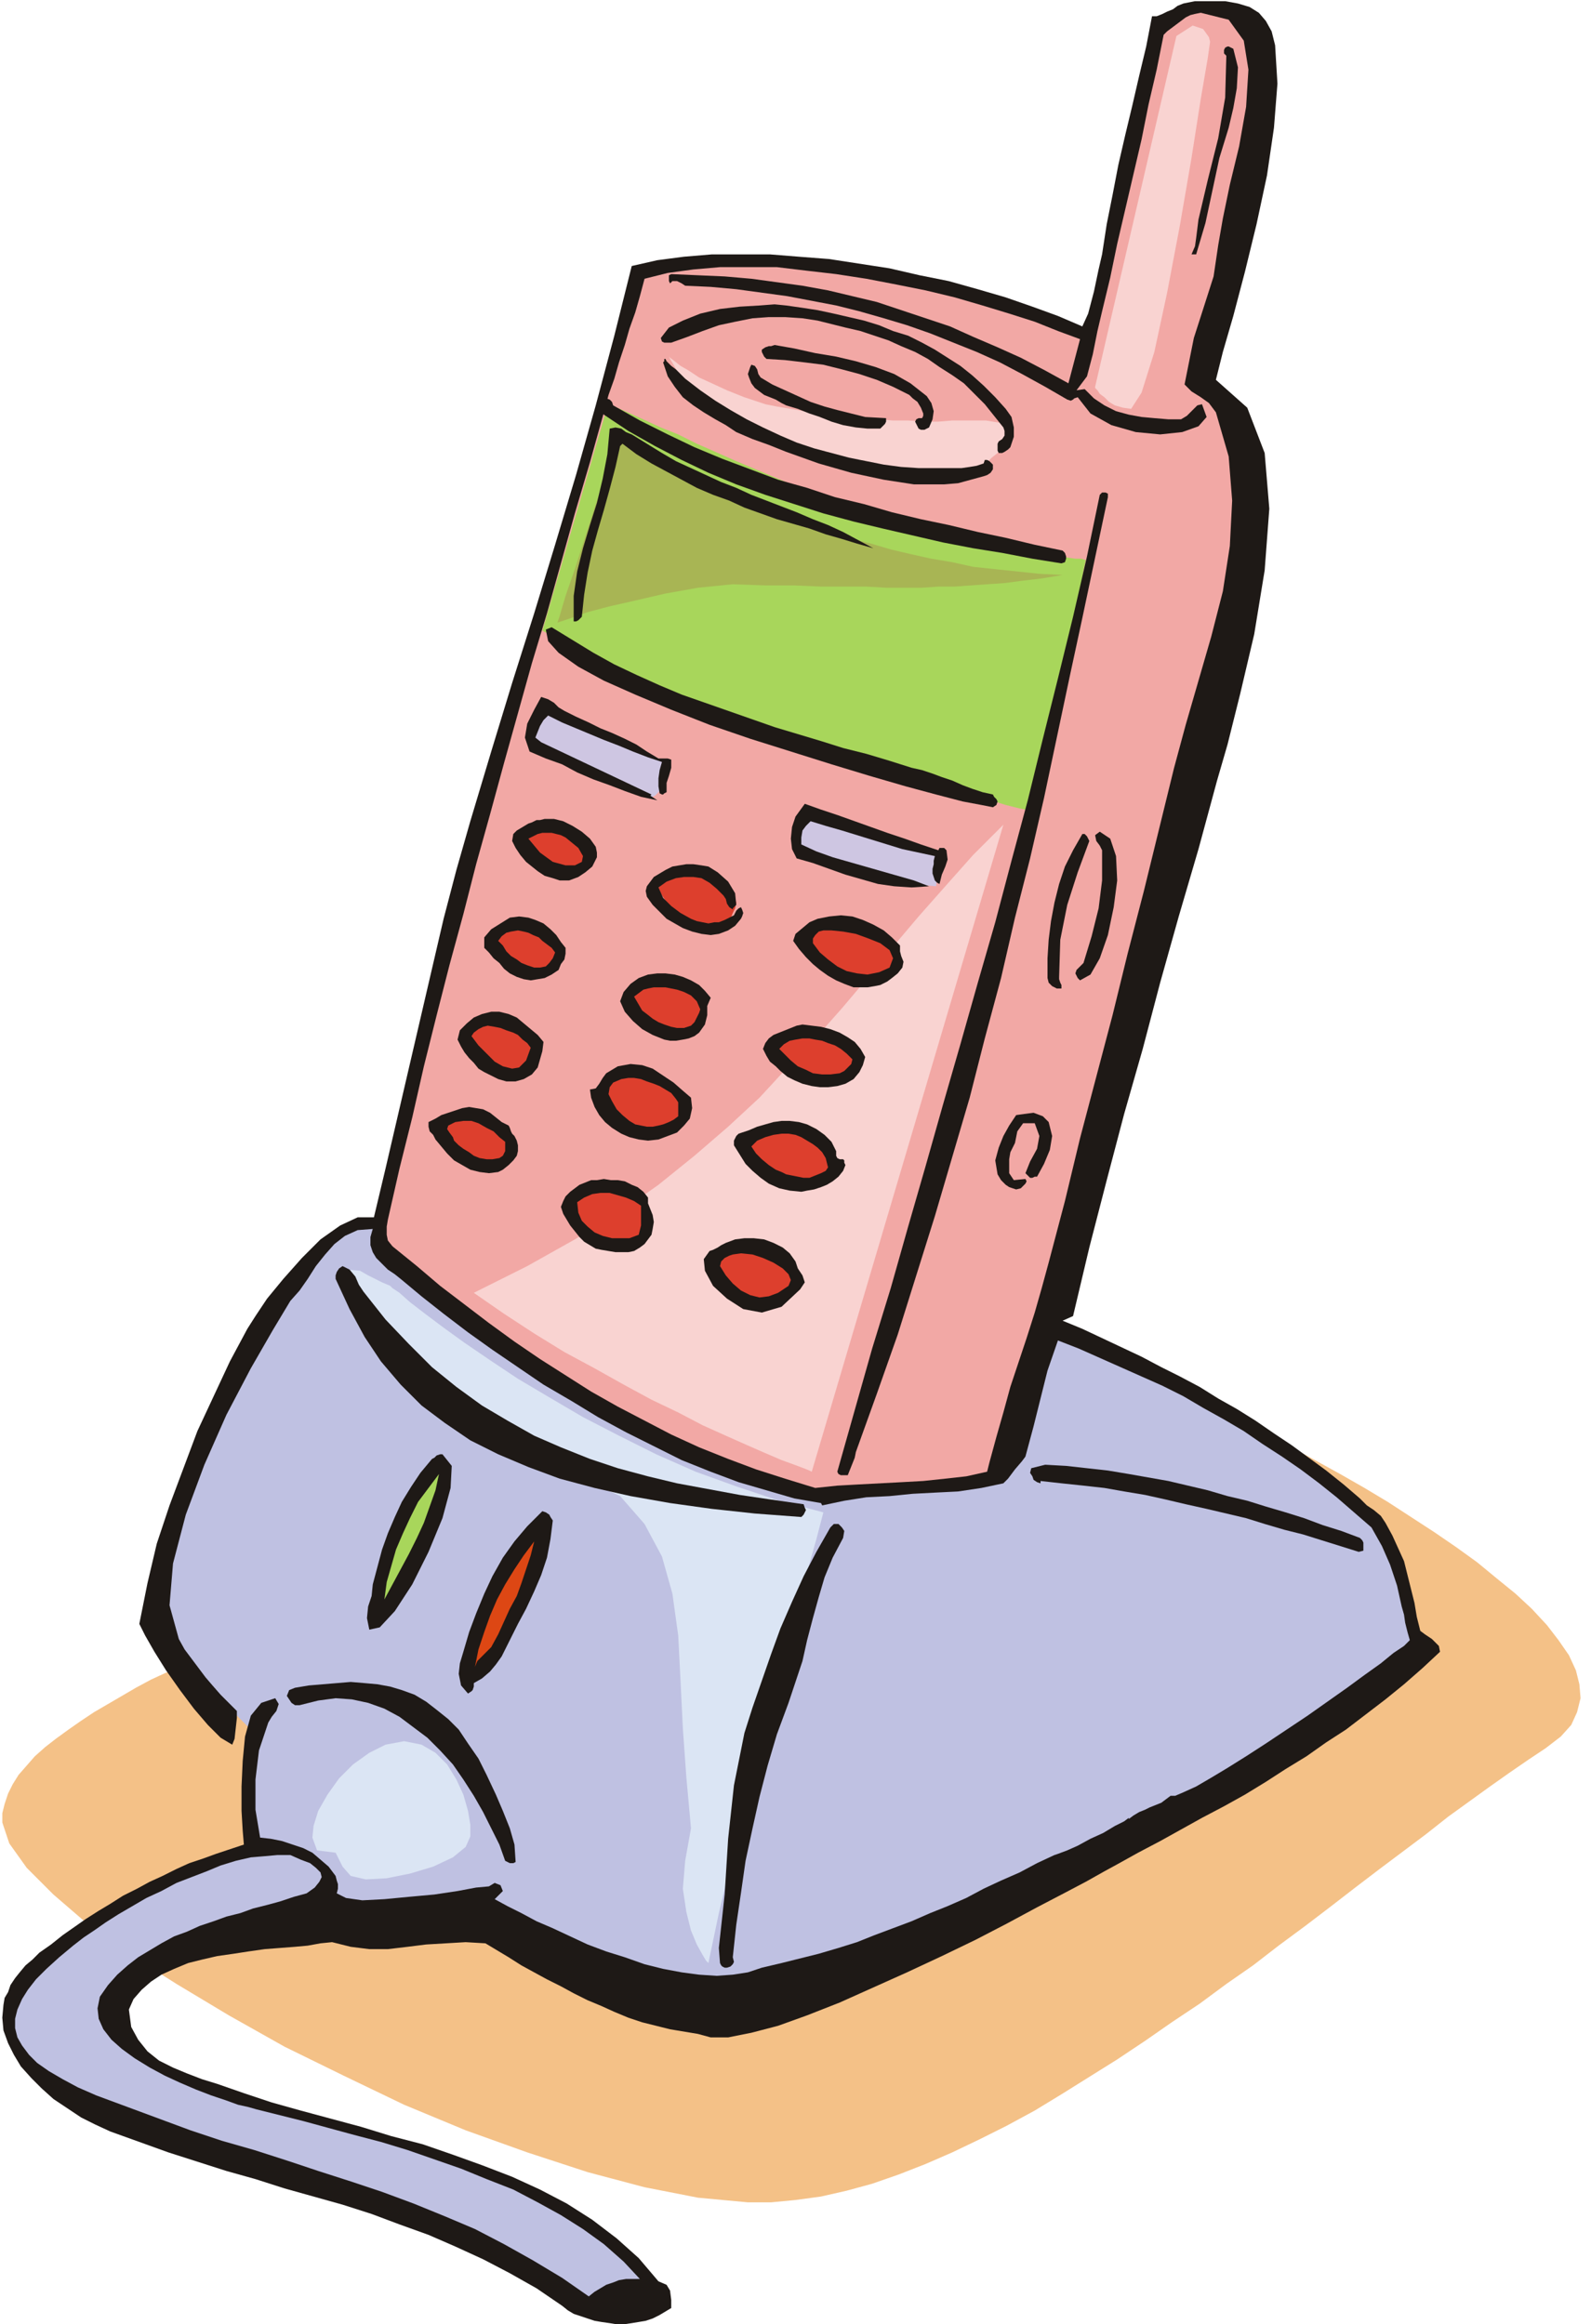 <svg xmlns="http://www.w3.org/2000/svg" fill-rule="evenodd" height="2.001in" preserveAspectRatio="none" stroke-linecap="round" viewBox="0 0 1370 2001" width="1.37in"><style>.pen1{stroke:none}.brush3{fill:#bfc1e2}.brush4{fill:#1e1916}.brush6{fill:#f9d3d1}.brush7{fill:#dd3f2d}.brush8{fill:#a8d65b}.brush10{fill:#cec6e2}.brush11{fill:#dbe5f4}</style><path class="pen1" style="fill:#f4c187" d="m983 1182 1 1 5 1 6 4 9 4 11 5 13 6 15 7 16 8 18 9 18 9 19 11 20 11 20 11 21 12 20 12 20 13 20 13 19 13 18 13 17 14 16 13 14 13 13 14 10 13 9 13 6 13 3 12 1 12-3 12-5 11-9 10-13 10-15 10-16 11-17 12-18 13-18 13-19 15-20 15-20 15-21 16-22 17-21 16-23 17-22 17-23 16-23 17-24 16-23 16-24 16-24 15-24 15-23 14-24 13-24 12-23 11-23 10-23 9-23 8-22 6-22 5-22 3-21 2h-20l-43-4-46-9-49-13-52-17-53-19-53-22-52-25-51-25-48-27-45-27-41-26-36-26-29-25-23-23-15-21-6-18v-8l2-8 3-9 4-8 5-8 7-8 7-8 9-8 9-7 11-8 10-7 12-8 12-7 12-7 12-7 13-7 13-6 13-6 14-6 13-6 13-5 12-5 13-5 11-5 12-4 10-4 10-3 10-3 8-3 7-3 7-1 5-2 6-3 10-5 12-4 15-6 18-6 20-6 22-7 24-8 25-7 27-8 29-8 29-9 30-8 30-9 31-8 31-9 31-8 30-9 30-8 29-7 28-8 26-7 26-7 23-6 22-6 19-5 17-4 15-4 11-3 9-2 5-2h2z"/><path class="pen1 brush3" d="m324 1052-38 12-5 6-13 16-19 25-22 32-24 36-21 41-18 41-11 42-7 35-6 24-5 16-4 9-2 5-1 2 1 2 3 4 7 8 11 12 14 15 15 15 14 15 12 13 9 9 3 3-2 13-4 29-1 31 7 20 8 4 11 2 12 3 13 4 11 4 9 7 5 10v13l3 12 11 7 17 3 21-1 21-2 21-4 16-3 9-3h4l8 3 11 4 14 6 16 8 17 8 19 8 19 9 20 9 20 8 19 7 19 5 17 4 15 2h12l10-3 11-5 17-7 21-9 25-10 28-11 30-12 32-12 32-13 32-12 31-13 29-12 27-12 23-10 20-10 14-8 9-7 7-7 10-8 12-9 14-10 15-12 16-11 17-12 17-11 16-11 15-11 15-9 12-9 11-7 8-5 5-4 2-1-3-15-7-34-9-35-10-18-3-2-4-4-6-5-8-7-8-8-10-8-10-10-12-10-11-9-13-10-13-10-12-8-13-8-13-7-13-6-12-4-24-7-23-9-22-10-20-10-17-9-13-7-8-5-3-2-41 125-146 24-4-1-11-4-15-6-19-6-20-7-19-7-17-5-12-4-6-3-10-4-11-6-14-8-16-9-16-10-17-10-18-10-17-11-17-10-16-10-14-9-13-8-11-7-7-5-5-3-7-5-9-7-10-8-9-8-8-7-7-6-5-4-2-1-5-28z"/><path class="pen1 brush4" d="m1047 327 27 24 15 39 4 48-4 53-9 55-12 51-11 44-9 31-16 59-17 58-16 57-15 57-16 56-15 57-15 58-14 59-9 4 17 7 17 8 17 8 17 8 17 9 16 8 17 9 16 10 16 9 16 10 16 11 15 10 15 11 15 11 15 12 14 12 6 6 6 4 6 5 4 6 6 11 5 11 5 11 3 12 3 12 3 12 2 12 3 12 4 3 6 4 6 6 1 5-15 14-16 14-16 13-17 13-17 13-17 11-17 12-18 11-17 11-18 11-18 10-19 10-18 10-18 10-19 10-18 10-11 6-16 9-19 10-23 12-26 14-27 14-29 14-30 14-29 13-29 13-28 11-25 9-23 6-20 4h-15l-11-3-12-2-12-2-12-3-12-3-12-4-12-5-11-5-12-5-12-6-11-6-12-6-11-6-11-6-11-7-10-6-10-6-17-1-17 1-17 1-16 2-17 2h-16l-16-2-16-4-10 1-11 2-11 1-13 1-13 1-14 2-13 2-14 2-13 3-12 3-12 5-11 5-9 6-8 7-7 8-4 9 2 15 6 11 8 10 10 8 12 6 12 5 13 5 13 4 23 8 24 8 25 7 26 7 26 7 26 8 27 7 26 9 25 9 26 10 24 11 23 12 22 14 21 16 19 17 17 20 7 3 3 5 1 8v7l-5 3-5 3-6 3-6 2-6 1-6 1-7 1h-6l-6-1-7-1-6-1-6-2-6-2-6-2-5-3-5-4-22-15-23-13-23-12-24-11-23-10-25-9-24-9-25-8-25-7-25-7-25-8-25-7-25-8-25-8-25-9-25-9-13-6-12-6-12-8-12-8-10-9-9-9-9-10-6-10-5-10-4-11-1-11 1-11 1-6 3-5 2-6 4-6 4-5 5-6 6-5 6-6 10-7 10-8 10-7 10-7 11-7 10-6 11-7 12-6 11-6 11-5 12-6 11-5 12-4 11-4 12-4 12-4-1-12-1-17v-21l1-22 2-21 5-18 9-11 12-4 3 5-2 6-4 5-3 5-8 24-3 25v26l4 24 9 1 10 2 9 3 9 3 8 4 7 6 7 6 6 8 1 4 1 3v4l-1 4 8 4 14 2 19-1 21-2 22-2 20-3 16-3 11-1 5-3 5 2 2 5-7 7 11 6 12 6 13 7 14 6 15 7 15 7 16 6 16 5 17 6 16 4 16 3 15 2 15 1 14-1 13-2 12-4 17-4 16-4 16-4 17-5 16-5 15-6 16-6 16-6 16-7 15-6 16-7 15-8 15-7 16-7 15-8 15-7 3-1 8-3 9-4 11-6 11-5 10-6 8-4 4-3v1l4-3 5-3 5-2 4-2 5-2 5-2 4-3 4-3h4l7-3 11-5 12-7 15-9 16-10 17-11 18-12 18-12 17-12 17-12 15-11 14-10 11-9 9-6 5-5-2-7-2-8-1-7-2-7-4-18-6-18-7-16-9-16-15-13-15-13-15-12-16-12-16-11-17-11-16-11-17-10-18-10-17-10-18-9-18-8-18-8-18-8-18-8-18-7-9 26-6 24-6 24-7 26-3 4-6 7-6 8-4 4-19 4-20 3-20 1-19 1-20 2-20 1-19 3-19 4-1-2-23-4-24-7-24-7-24-9-25-10-24-12-24-12-24-13-23-14-24-14-22-15-22-15-21-15-21-16-19-15-18-15-5-4-6-4-5-5-5-5-3-5-2-6v-7l2-7-13 1-11 5-9 7-8 9-8 10-7 11-7 10-8 9-15 25-19 33-21 40-19 43-16 43-11 42-3 36 8 29 5 9 6 8 6 8 6 8 6 7 7 8 7 7 7 7v6l-1 9-1 9-2 5-10-6-11-11-12-14-12-16-12-17-10-16-8-14-5-10 7-35 8-34 11-33 12-32 12-32 14-30 14-30 15-28 7-11 10-15 14-17 16-18 16-16 17-12 15-7h14l10-42 10-43 10-43 10-43 10-43 10-43 11-42 12-42 18-60 18-59 19-60 18-59 18-60 17-60 16-60 15-60 22-5 23-3 24-2h50l25 2 26 2 26 4 26 4 26 6 25 5 25 7 24 7 23 8 22 8 21 9 5-11 5-19 4-19 3-13 4-26 5-25 5-26 6-26 6-25 6-26 6-25 5-26h4l5-2 4-2 5-2 4-3 5-2 5-1 5-1h26l11 2 10 3 8 5 6 7 5 9 3 12 2 33-3 38-6 41-9 42-10 41-10 38-9 31-6 24z"/><path class="pen1" style="fill:#f2a8a5" d="m1011 661-13 53-13 53-14 54-13 53-14 53-14 53-13 54-14 53-6 22-6 21-7 22-7 21-7 21-6 22-6 21-6 22-2 8-18 4-18 2-19 2-18 1-19 1-19 1-18 1-19 2-26-8-25-8-24-9-25-10-24-11-23-12-23-12-23-13-22-14-22-14-22-15-22-16-21-16-21-16-20-17-21-17-4-5-1-5v-7l1-6 10-44 11-44 10-44 11-44 11-43 12-44 11-43 12-43 12-44 12-43 12-43 13-43 12-43 12-43 13-44 12-43 4-15 5-14 4-14 5-15 4-14 5-14 4-14 4-15 20-5 22-3 23-2h49l25 3 26 3 26 4 26 5 25 5 25 6 24 7 23 7 22 7 20 8 19 7-10 38-20-11-21-11-20-9-21-9-20-9-21-7-21-7-21-7-21-5-21-5-22-4-22-3-22-3-23-2-23-1-23-1-2 1v5l1 2 2-2h4l4 2 3 2 22 1 22 2 22 3 22 3 21 4 21 4 20 5 21 6 20 6 20 7 20 8 20 8 20 9 19 10 20 11 19 11 3 1 2-1 1-1 3-1 11 14 18 10 21 6 21 2 19-2 14-5 7-8-4-11-4 1-4 4-5 5-5 3h-11l-12-1-11-1-11-2-11-3-10-5-9-6-8-8-7 1 9-12 5-19 4-20 4-17 7-29 6-29 7-30 7-30 7-30 6-30 7-30 6-30 3-3 4-3 4-3 4-3 4-3 4-2 4-1 5-1 24 6 13 18 4 25-2 32-6 34-8 33-6 29-4 23-4 27-8 25-9 28-8 40 6 6 8 5 7 5 6 8 11 38 3 38-2 39-6 39-10 39-11 38-11 38-10 37z"/><path class="pen1 brush6" d="m864 710-165 557-2-1-5-2-8-3-11-4-14-6-16-7-18-8-20-9-21-11-23-11-24-13-25-14-26-14-26-16-26-17-26-18 46-23 41-23 38-23 34-24 31-25 29-25 27-25 24-26 24-25 23-26 22-26 22-27 22-26 23-26 24-27 26-26z"/><path class="pen1 brush4" d="m1058 110-8 26-6 28-6 28-8 27h-4l3-7 1-7 1-8 1-8 8-34 9-36 6-35 1-36-2-2v-3l1-2 2-1h1l2 1 2 1 4 16-1 18-3 17-4 17zM930 844l-2-2-1-2-1-2 1-3 6-6 7-23 6-24 3-24v-26l-2-4-3-4-1-5 4-3 9 6 5 15 1 21-3 23-5 24-7 20-8 14-9 5zm8-120-10 27-9 28-6 30-1 32v2l1 3 1 2v3h-4l-4-2-3-3-1-4v-17l1-16 2-16 3-16 4-16 5-15 7-14 8-14h2l2 2 1 2 1 2zm-425 5 1 5v4l-2 4-2 4-6 5-6 4-8 3h-8l-6-2-7-2-6-4-5-4-5-4-5-6-4-6-3-6 1-6 3-3 5-3 5-3 3-1 4-2h3l4-1h8l4 1 4 1 8 4 8 5 7 6 5 7z"/><path class="pen1 brush7" d="m455 722 4-2 4-2 4-1h8l4 1 4 1 4 2 11 9 4 7-1 5-6 3h-8l-11-3-11-8-10-12z"/><path class="pen1 brush4" d="M775 814v5l1 4 2 5-1 5-4 5-5 4-4 3-6 3-5 1-6 1h-12l-8-3-7-3-7-4-7-5-6-5-6-6-6-7-5-7 2-6 6-5 6-5 7-3 10-2 10-1 10 1 9 3 9 4 9 5 7 6 7 7z"/><path class="pen1 brush7" d="m766 833-9 4-10 2-9-1-9-2-8-4-8-6-7-6-6-8v-4l2-3 3-3 4-1h7l10 1 11 2 11 4 10 4 8 6 3 7-3 8z"/><path class="pen1 brush4" d="M487 816v5l-1 5-3 4-2 5-6 4-6 3-6 1-6 1-6-1-6-2-6-3-5-4-4-5-5-4-4-5-4-4v-9l6-7 8-5 8-5 8-1 8 1 6 2 7 3 6 5 5 5 4 6 4 5z"/><path class="pen1 brush7" d="M465 833h-5l-6-2-5-2-4-3-5-3-4-4-3-5-4-4 3-4 4-3 4-1 6-1 5 1 4 1 4 2 5 2 3 3 4 3 4 3 3 4-2 5-3 4-3 3-5 1z"/><path class="pen1 brush4" d="m612 859-3 7v8l-2 8-5 7-4 3-5 2-5 1-6 1h-5l-5-1-5-2-5-2-9-5-8-7-7-8-4-9 3-8 6-7 7-5 8-3 8-1h7l8 1 7 2 7 3 7 4 5 5 5 6z"/><path class="pen1 brush7" d="m603 869-1 3-2 4-2 4-3 3-6 2h-6l-5-1-6-2-5-2-5-3-5-4-4-3-7-12 4-3 4-3 4-1 5-1h10l5 1 5 1 6 2 6 3 5 5 3 7zm31-92-1 5-2 4-2 5-4 4-7 1-8 1-6-2-7-2-6-3-6-3-5-5-5-4-9-13 4-4 5-4 6-2 6-1 6-1h6l6 1 6 2 7 3 7 4 6 6 3 8z"/><path class="pen1 brush4" d="m745 910-2 7-3 6-5 6-7 4-7 2-8 1h-7l-7-1-8-2-7-3-6-3-6-5-4-4-5-4-3-5-3-6 2-5 3-4 4-3 5-2 5-2 5-2 5-2 5-1 8 1 8 1 8 2 8 3 7 4 6 4 5 6 4 7z"/><path class="pen1 brush7" d="m723 924-8 1h-7l-8-1-6-3-7-3-6-5-5-5-5-5 4-4 5-3 5-1 6-1h6l5 1 6 1 5 2 6 2 5 3 5 4 5 5-1 4-3 3-3 3-4 2z"/><path class="pen1 brush4" d="m468 897-1 8-2 7-2 7-5 6-7 4-7 2h-8l-7-2-6-3-6-3-5-3-4-5-4-4-4-5-3-5-3-6 2-8 6-6 6-5 7-3 8-2h7l8 2 7 3 6 5 6 5 6 5 5 6z"/><path class="pen1 brush7" d="m457 902-4 11-6 6-6 1-8-2-7-4-7-7-7-7-6-8 2-3 4-3 4-2 4-1 6 1 5 1 5 2 6 2 4 2 4 4 4 3 3 4z"/><path class="pen1 brush4" d="m595 945 1 9-2 9-5 6-6 6-8 3-8 3-9 1-8-1-8-2-7-3-8-5-6-5-5-6-4-7-3-8-1-7 5-1 3-4 3-5 3-4 10-6 11-2 10 1 9 3 9 6 9 6 8 7 7 6zm308 21 3 12-2 12-5 12-6 11h-2l-2 1h-2l-2-2-2-2 4-10 6-11 2-11-4-11h-10l-5 7-2 10-4 8-1 6v12l4 6 10-1 1 2-1 2-2 2-2 2-4 1-3-1-3-1-3-2-4-4-3-5-1-6-1-6 3-11 4-10 5-9 6-9 7-1 8-1 8 3 5 5z"/><path class="pen1 brush7" d="m584 961-4 3-4 2-5 2-4 1-5 1h-5l-5-1-5-1-5-3-6-5-5-5-4-7-3-6 1-6 3-4 7-3 6-1h5l6 1 5 2 6 2 5 2 5 3 5 3 4 5 2 3v12z"/><path class="pen1 brush4" d="M720 991v4l1 2 2 1h3l1 1v2l1 2-2 5-4 5-5 4-5 3-5 2-6 2-6 1-5 1-10-1-9-2-9-4-7-5-7-6-6-6-5-8-5-8v-4l2-4 2-2 3-1 6-2 7-3 7-2 7-2 7-1h7l8 1 7 2 8 4 7 5 6 6 4 8z"/><path class="pen1 brush7" d="m711 997 1 4 1 4-2 3-4 2-5 2-5 2h-5l-5-1-5-1-5-1-4-2-5-2-6-4-6-5-5-5-4-6 5-5 7-3 7-2 7-1h6l6 1 5 2 5 3 5 3 4 3 4 4 3 5z"/><path class="pen1 brush4" d="m438 969 1 2 1 3 1 2 2 2 2 4 1 4v5l-1 4-3 4-4 4-5 4-4 2-8 1-8-1-8-2-7-4-7-4-6-6-5-6-5-6-2-4-3-3-1-4v-4l6-3 5-3 6-2 6-2 6-2 6-1 6 1 6 1 6 3 5 4 5 4 6 3z"/><path class="pen1 brush7" d="M435 983v8l-2 4-3 2-6 1h-5l-6-1-5-2-4-3-5-3-4-3-4-4-1-3-3-4-2-3 1-3 6-3 7-1h7l6 2 7 4 6 3 5 5 5 4z"/><path class="pen1 brush4" d="M558 1031v5l2 5 2 5 1 6-1 6-1 5-3 4-3 4-4 3-5 3-5 1h-11l-6-1-6-1-5-1-5-3-5-3-4-4-4-5-4-5-3-5-3-5-2-6 2-5 2-4 4-4 4-3 4-3 5-2 5-2h5l6-1 6 1h6l6 1 6 3 5 2 5 4 4 5z"/><path class="pen1 brush7" d="M552 1038v17l-2 8-8 3h-15l-8-2-7-3-6-5-5-5-3-7-1-9 6-4 7-3 7-1h8l7 2 7 2 7 3 6 4z"/><path class="pen1 brush4" d="m685 1086 2 6 4 6 2 6-4 6-16 15-17 5-16-3-14-9-12-11-7-13-1-10 5-7 3-1 4-2 3-2 4-2 8-3 8-1h8l9 1 8 3 8 4 6 5 5 7z"/><path class="pen1 brush7" d="m679 1107-9 6-8 3-8 1-8-2-8-4-7-6-6-7-5-8 1-4 3-3 4-2 3-1 7-1 10 1 9 3 9 4 8 5 5 5 2 5-2 5z"/><path class="pen1 brush4" d="m1171 1324 2 2 1 2v7l-4 1-16-5-16-5-16-5-16-4-17-5-16-5-17-4-17-4-18-4-17-4-18-4-18-3-17-3-18-2-19-2-18-2v2l-3-1-3-2-1-3-2-3 1-4 4-1 4-1 4-1 18 1 18 2 18 2 18 3 17 3 17 3 17 4 17 4 17 5 17 4 16 5 17 5 16 5 16 6 16 5 16 6zm-853 79-2-10 1-10 3-9 1-10 4-15 4-15 5-14 6-14 6-13 8-13 8-12 10-12 2-1 2-2 3-1h2l8 10-1 19-7 26-12 29-14 28-15 23-13 14-9 2z"/><path class="pen1 brush8" d="m331 1377 2-15 4-14 4-14 6-14 6-13 7-14 9-12 9-12-3 14-5 14-5 14-6 13-7 14-7 13-7 13-7 13z"/><path class="pen1 brush4" d="m476 1309-2 16-3 16-5 15-6 14-7 15-7 13-7 14-7 14-5 7-5 6-7 6-7 4v3l-1 3-1 1-3 2-6-7-2-10 1-9 3-10 5-17 6-16 7-17 7-15 9-16 10-14 11-13 13-13 3 1 3 2 1 2 2 3z"/><path class="pen1" style="fill:#dd4714" d="m423 1418-4 4-4 4-4 4-2 5 3-15 5-15 5-14 6-14 7-13 8-13 8-12 9-12-3 12-4 12-4 12-4 11-6 11-5 11-5 11-6 11z"/><path class="pen1 brush4" d="m435 1602-5-14-7-14-7-14-8-14-9-14-9-13-11-12-11-11-12-9-12-9-13-7-14-5-14-3-14-1-15 2-16 4h-4l-3-2-2-3-2-3 2-5 5-2 6-1 6-1 12-1 12-1 12-1 12 1 11 1 11 2 10 3 11 4 10 6 9 7 10 8 9 9 8 12 9 13 7 14 8 17 6 14 6 15 4 14 1 15-2 1h-3l-2-1-2-1z"/><path class="pen1 brush3" d="m264 1630-11 3-12 4-11 3-12 3-11 4-12 3-11 4-12 4-11 5-11 4-11 6-10 6-10 6-9 7-9 8-8 9-7 10-2 10 1 9 4 9 7 9 9 8 11 8 13 8 13 7 13 6 14 6 13 5 12 4 11 4 9 2 7 2 20 5 20 5 22 6 22 6 23 6 23 7 23 8 23 8 22 9 23 9 21 11 20 11 19 12 18 13 17 15 14 15h-12l-6 1-5 2-6 2-5 3-5 3-5 4-23-16-25-15-25-14-25-13-26-11-27-11-27-10-27-9-28-9-27-9-28-9-28-8-27-9-27-10-27-10-27-10-16-7-13-7-12-7-10-7-7-7-6-8-4-7-2-8v-8l2-8 4-9 5-8 7-9 9-9 11-10 12-10 9-7 9-6 10-7 11-7 12-7 12-7 13-6 13-7 13-5 13-5 12-5 13-4 13-3 12-1 11-1h11l9 4 8 3 5 4 4 4 1 4-2 4-4 5-7 5z"/><path class="pen1 brush8" d="m523 350-56 193 4 2 9 6 13 8 16 9 16 10 15 8 13 8 7 4 5 2 12 4 16 5 21 7 24 8 26 8 28 9 30 9 29 9 28 8 26 8 24 7 21 6 16 5 12 3 5 1 6-9 8-25 8-34 9-40 8-39 7-34 4-25 2-9h-1l-3-1h-5l-7-1-8-2-10-1-11-2-12-3-14-2-14-3-16-4-16-3-17-4-17-5-18-5-18-5-19-6-19-7-19-7-19-8-19-8-19-8-18-8-16-7-16-8-15-6-13-6-11-5-9-4-7-3-4-1-2 1z"/><path class="pen1 brush4" d="m954 428-11 52-11 52-11 51-11 52-11 52-12 52-13 51-12 52-14 52-13 51-15 51-15 51-16 51-16 51-18 51-18 50-1 5-2 5-2 5-2 5h-6l-2-1-1-2 15-53 15-53 16-52 15-53 15-52 15-53 15-52 15-53 15-52 14-53 14-52 13-53 13-52 13-53 12-52 11-53 2-2h3l2 1v3zm-37 56-3 1-25-4-26-5-25-4-26-5-26-6-26-6-25-6-26-7-25-8-25-8-25-9-24-10-23-11-23-12-23-13-21-14-2-2-1-4 1-4 1-3 3-1 3 1 2 2 1 3 23 13 24 12 23 11 24 10 24 9 24 9 25 7 24 8 25 6 24 7 25 6 24 5 25 6 24 5 25 6 24 5 2 2 1 3v2l-1 3zM785 661l9 2 9 3 8 3 9 3 9 4 8 3 9 3 9 2 1 2 2 2 1 2-1 3-3 2-10-2-16-3-23-6-26-7-31-9-33-10-35-11-35-11-35-12-33-13-31-13-27-12-22-12-17-12-9-10-2-10 5-2 18 11 18 11 18 10 19 9 20 9 19 8 20 7 20 7 20 7 20 7 20 6 20 6 19 6 20 5 20 6 19 6zM634 779l-1 1-1 1-1 1v1l-3-2-2-3-1-4-2-3-6-6-6-5-7-4-7-1h-8l-7 1-8 3-7 5 4 9 7 7 8 6 9 5 5 2 5 1 5 1 5-1h4l5-2 4-2 4-2 1-2 1-2 2-2 2-1 1 2 1 3-1 3-1 2-5 6-6 4-8 3-7 1-8-1-8-2-8-3-7-4-7-4-6-6-6-6-5-7-1-5 1-4 3-4 3-4 5-3 5-3 6-3 6-1 6-1h6l7 1 6 1 8 5 9 8 6 10 1 10z"/><path class="pen1 brush10" d="m702 699-4 2-6 9-5 12-1 13 4 2 11 4 15 4 17 4 18 5 16 3 11 3 5 1 23 2 4-28-108-36z"/><path class="pen1 brush4" d="m808 732 1-2h4l2 2 1 8-2 6-3 7-2 8-2-1-2-2-1-3-1-3v-4l1-4v-3l1-4-14-3-14-3-13-4-13-4-13-4-13-4-14-4-13-4-4 4-3 4-1 6v6l13 6 14 5 14 4 14 4 14 4 14 4 14 4 13 5-15 1-15-1-14-2-14-4-14-4-14-5-14-5-14-4-4-8-1-9 1-10 3-9 8-11 14 5 15 5 14 5 14 5 14 5 15 5 14 5 15 5z"/><path class="pen1 brush10" d="m470 609-3 4-5 10-5 11v7l5 3 12 5 17 8 19 8 19 8 16 7 12 5 4 2 1-1 2-1 3-3 2-3 2-6 1-7 2-7v-3l-104-47z"/><path class="pen1 brush4" d="M567 653h8l3 1v7l-2 7-2 6v8l-2 1-1 1h-1l-2-1-1-6v-7l1-7 2-7-12-4-13-5-12-5-13-5-12-5-12-5-12-5-12-6-4 4-3 5-2 5-2 5 5 4 95 45-1 1 6 4-14-3-14-5-13-5-14-5-14-6-13-7-14-5-14-6-4-12 2-12 6-12 6-11 6 2 5 3 4 4 5 3 10 5 11 5 10 5 10 4 11 5 10 5 9 6 10 6z"/><path class="pen1 brush6" d="m576 307 1 2 3 5 5 9 9 10 11 12 16 12 19 12 24 11 14 5 14 4 14 3 14 4 14 3 14 2 13 2 13 2 11 1 11 1 10 1 9 1h14l4-1h3l4-2 4-3 5-4 5-5 5-4 4-4 2-2 1-1 1-1 2-3 1-4v-4l-2-4-7-3-12-2h-29l-12 1h-13l-13-1h-13l-13-1-13-1-13-1-13-1-13-2-12-2-11-2-12-2-10-2-9-3-9-3-15-6-13-6-11-5-9-6-7-4-5-4-4-3-1-1z"/><path class="pen1 brush4" d="m798 341 4 6 2 7-1 7-3 7-2 1-2 1h-3l-2-1-1-2-1-2-1-2 1-2 2-1h3l1-2v-2l-2-5-3-5-4-3-3-3-14-7-14-6-15-5-15-4-16-4-16-2-17-2-16-1-2-2-1-2-1-2v-2l3-2 3-1h2l3-1 17 3 18 4 18 3 17 4 17 5 16 6 14 8 14 11zm-208-15 13 10 13 9 13 8 14 8 14 7 15 7 14 6 15 5 15 4 15 4 15 3 15 3 15 2 15 1h37l7-1 6-1 6-2 1-3h2l2 1 1 1 2 2v4l-2 3-3 2-3 1-11 3-11 3-12 1h-26l-13-2-13-2-14-3-14-3-14-4-14-4-14-5-14-5-15-6-14-5-14-6-9-6-9-5-10-6-9-6-9-7-7-9-6-9-4-12 1-1v-2h1l1 2 4 4 4 3 4 4 4 4z"/><path class="pen1 brush4" d="m655 325 10 6 11 5 11 5 11 5 12 4 11 3 12 3 12 3 18 1v3l-1 2-2 2-2 2h-11l-10-1-11-2-10-3-10-4-9-3-10-4-10-3-4-2-5-3-5-2-5-2-4-3-4-3-3-4-2-5-1-3 1-3 1-3 1-2 3 1 2 3 1 4 2 3z"/><path class="pen1 brush4" d="m866 352 5 7 2 9v8l-3 9-2 2-3 2-2 1h-3l-1-2v-6l1-2 3-2 2-3v-4l-1-3-8-10-8-10-9-9-9-9-10-7-11-7-10-7-11-6-12-5-11-5-12-4-12-4-13-3-12-3-12-3-13-2-15-1h-14l-14 1-15 3-14 3-14 5-13 5-14 5h-6l-2-1-1-3 7-9 12-6 15-6 17-4 17-2 17-1 13-1 10 1 14 2 13 2 14 3 13 3 13 3 13 4 12 5 13 4 12 6 11 6 11 7 11 7 10 8 10 9 10 10 9 10z"/><path class="pen1 brush6" d="m1013 31-70 302v1l2 2 2 3 4 3 4 4 5 3 7 2 7 1 9-14 11-35 11-51 11-58 10-58 8-51 6-35 2-14-1-4-5-7-9-3-14 9z"/><path class="pen1 brush11" d="m336 1107 2 2 6 4 9 8 13 10 16 12 18 13 22 15 24 16 27 16 29 17 31 16 32 16 34 15 36 13 36 12 38 10-6 23-11 39-13 50-16 58-16 61-15 60-13 54-9 43-2-2-3-5-5-9-5-12-4-16-3-20 2-24 5-28-4-44-3-42-2-41-2-39-5-36-9-32-15-28-21-24-17-8-20-11-22-13-23-15-24-17-23-17-23-17-22-18-20-17-17-15-14-14-10-13-5-9-1-7 5-4 12 1 7 4 6 3 6 3 7 3z"/><path class="pen1 brush4" d="m692 1304-2 2-40-3-37-4-36-5-34-6-31-7-30-8-27-10-26-11-24-12-22-15-20-15-18-18-17-20-14-21-13-24-12-26v-3l1-3 2-3 3-2 6 3 5 6 3 7 4 6 19 24 20 21 20 20 21 17 22 16 22 13 23 13 23 10 25 10 24 8 26 7 25 6 27 5 27 5 27 4 28 4 1 3 1 2-1 2-1 2zm35 14-1 6-9 17-7 17-5 17-5 18-5 19-4 18-6 18-6 18-10 27-8 27-7 27-6 27-6 28-4 28-4 27-3 28 1 4-1 2-2 2-3 1h-2l-2-1-1-1-1-2-1-13 5-46 3-48 5-46 9-45 7-22 8-23 8-23 8-22 10-23 10-22 11-21 12-21 3-3h4l3 3 2 3z"/><path class="pen1 brush11" d="m348 1499-16 3-14 7-14 10-12 12-10 14-8 14-4 13-1 10 4 11 8 1 8 1 6 12 7 8 13 3 18-1 20-4 20-6 17-8 11-9 4-9v-10l-2-12-4-14-6-13-8-13-10-10-12-7-15-3z"/><path class="pen1" style="fill:#a8b554" d="m480 536 2-6 5-17 8-23 9-28 9-28 9-25 6-18 4-10h3l7 2 10 4 14 7 16 8 19 9 22 10 24 11 13 5 14 6 14 5 15 6 15 5 16 5 16 4 17 5 17 4 18 4 18 3 18 4 19 2 19 2 19 2 20 1-18 3-17 2-15 2-15 1-14 1-14 1h-14l-14 1h-31l-17-1h-39l-23-1h-25l-28-1-30 3-28 5-26 6-22 5-19 5-14 5-9 3-3 1z"/><path class="pen1 brush4" d="m536 382-2 2-4 18-5 19-5 18-5 17-5 18-4 19-3 19-2 19-2 2-1 1-2 1h-2v-22l3-21 5-20 6-20 6-19 5-21 4-21 2-22 5-1 5 1 4 3 5 2 13 8 13 8 12 7 13 6 13 6 13 6 13 5 13 6 13 5 13 5 13 5 14 6 13 5 13 6 13 7 13 7-14-4-13-4-14-4-14-5-14-4-14-4-14-5-14-5-13-6-14-5-14-6-13-7-13-7-13-7-13-8-12-9z"/></svg>
